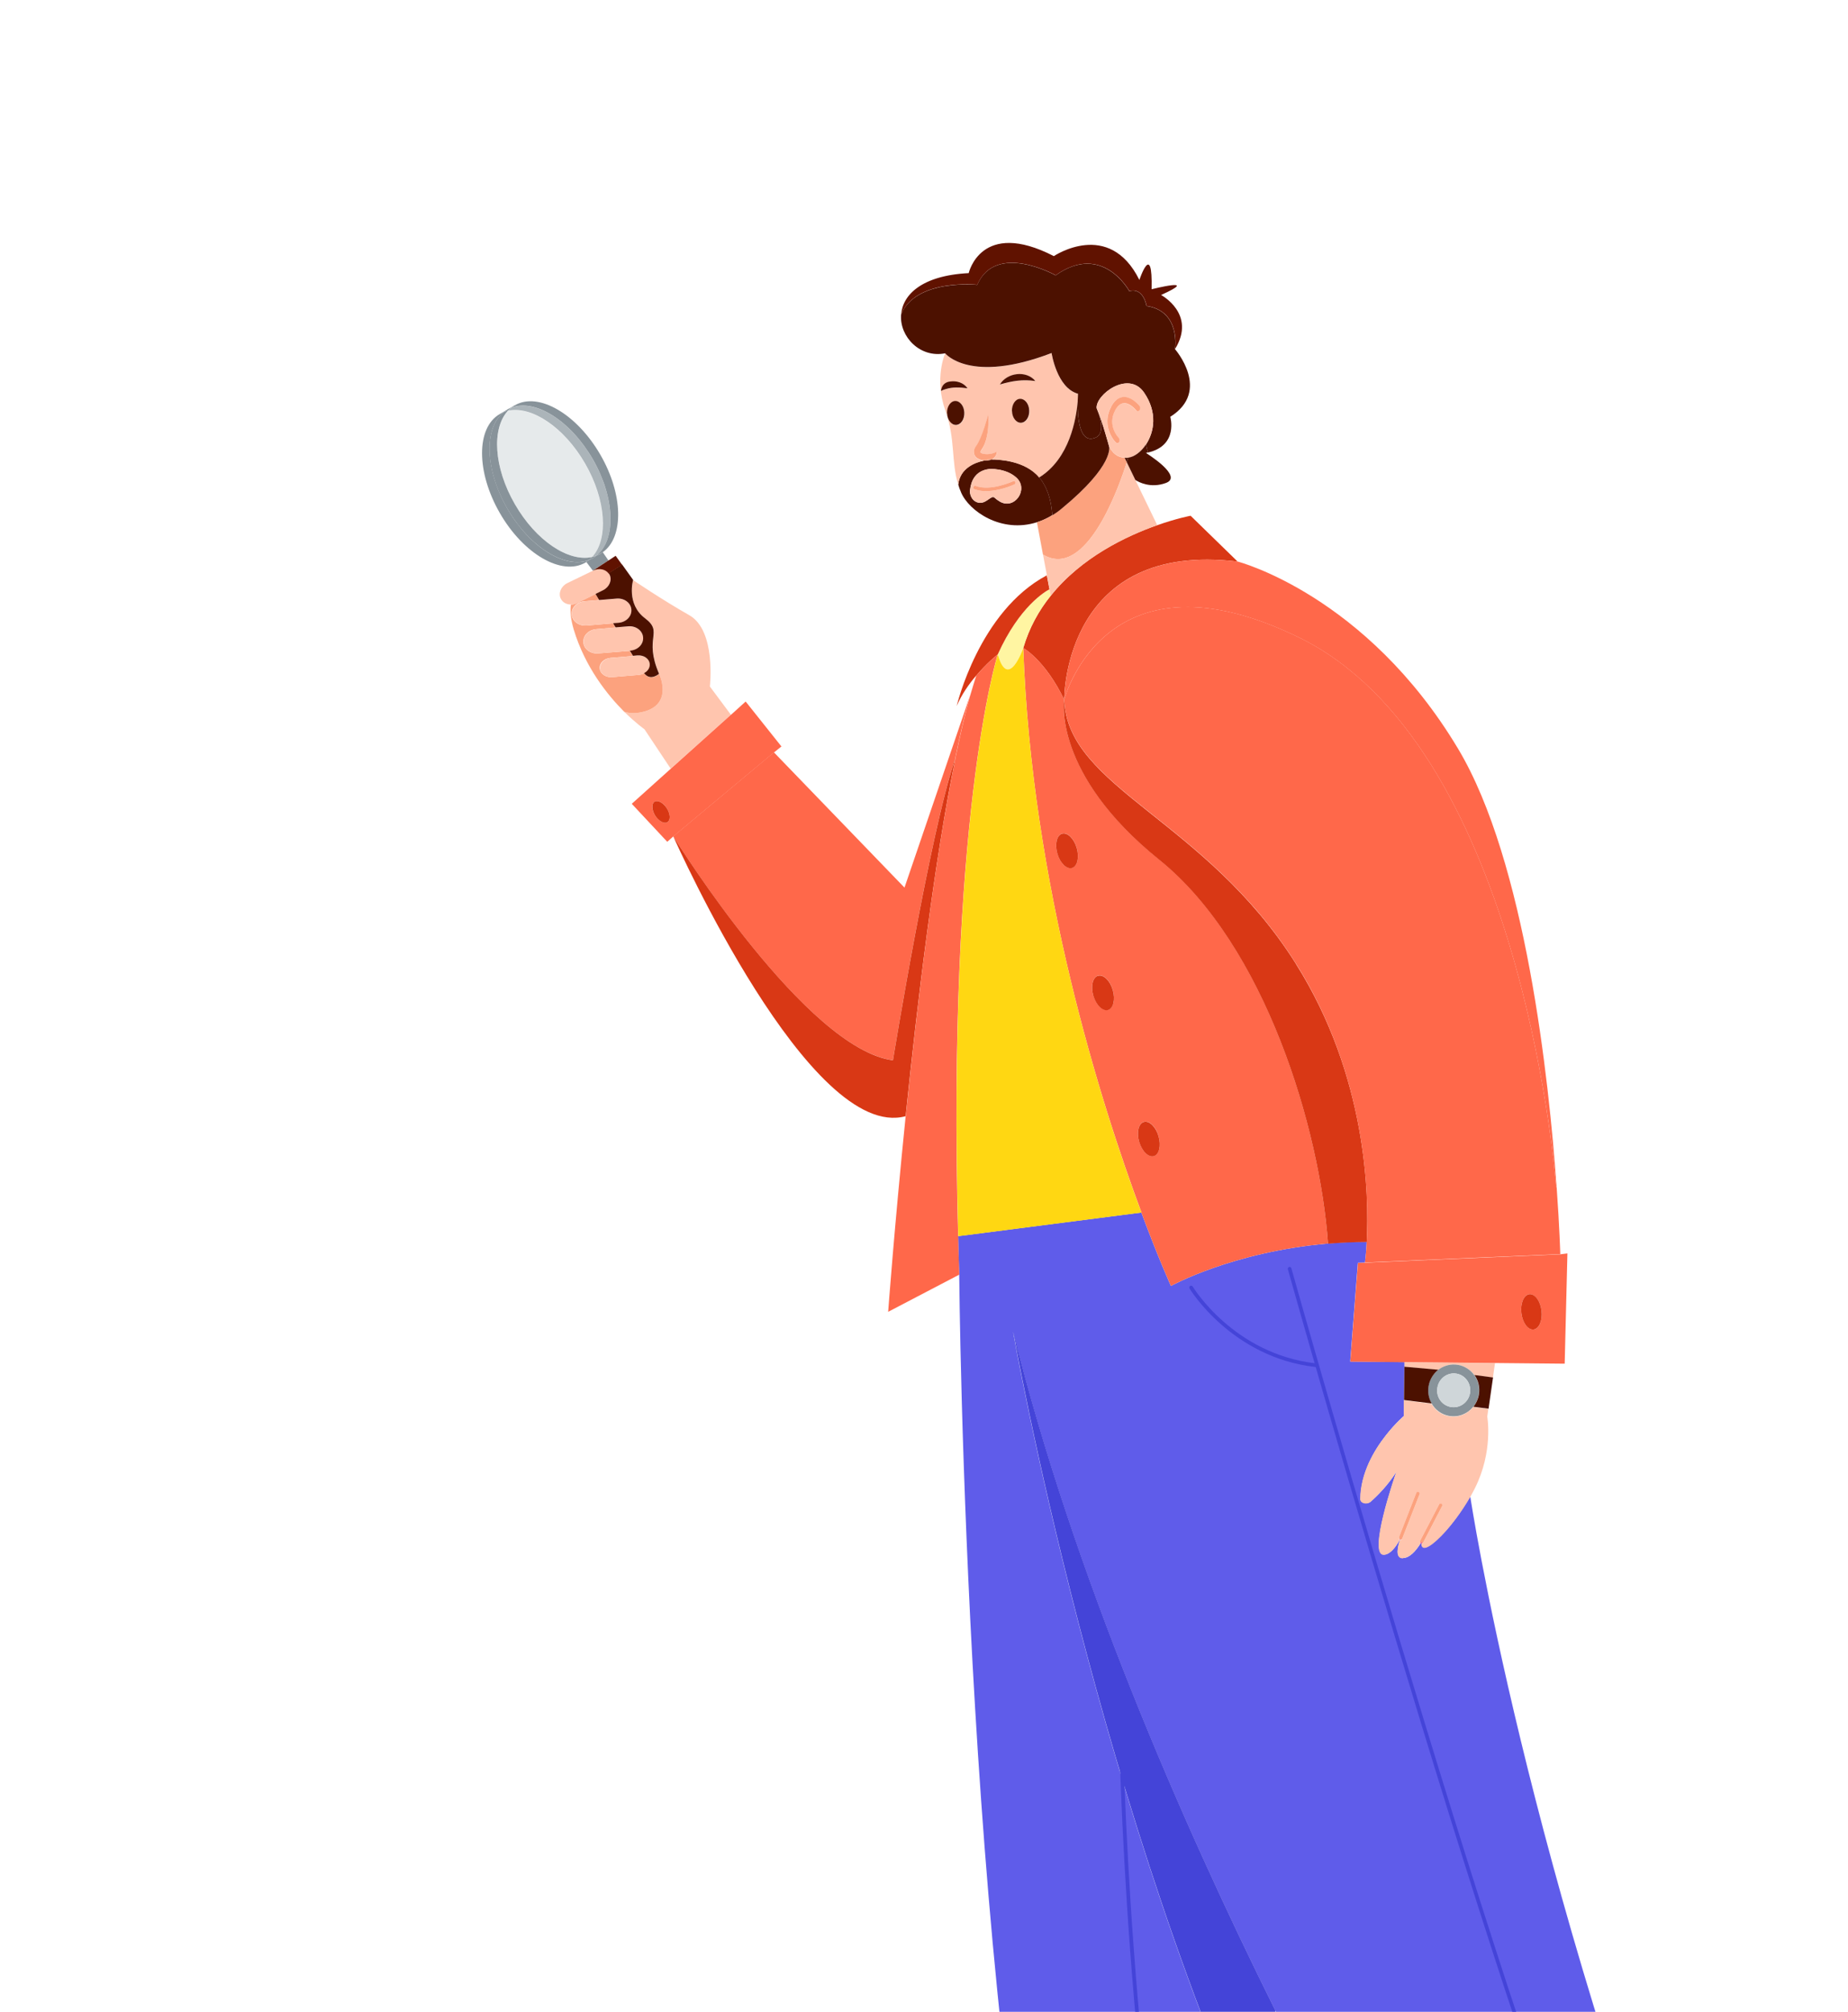 <svg xmlns="http://www.w3.org/2000/svg" width="487" height="530" viewBox="0 0 487 530" fill="none"><g clip-path="url(#clip0_95_1773)"><g clip-path="url(#clip1_95_1773)"><path d="M259.301 121.333C259.636 121.358 259.971 121.384 260.305 121.384C260.718 121.307 261.052 121.204 261.31 121.05C261.052 121.05 260.898 121.05 260.898 121.05C260.898 121.05 260.254 121.101 259.301 121.307V121.333Z" fill="#E29F88"></path><path d="M379.031 360.879C380.473 359.746 382.354 359.232 384.26 359.566C386.063 359.875 387.557 360.879 388.536 362.268L393.43 362.911L393.971 359.103L370.092 358.871V360.081L379.031 360.879Z" fill="#FFC5AE"></path><path d="M374.394 406.554C373.029 408.741 371.432 410.414 369.757 410.465C367.49 410.543 368.495 407.017 368.959 405.602C368.959 405.602 368.959 405.602 368.907 405.576C367.748 407.738 366.357 409.41 364.837 409.539C360.329 409.951 367.645 388.747 368.031 387.666C365.842 391.166 363.163 393.868 361.257 395.566C360.252 396.441 358.5 396.004 358.526 394.82C358.603 388.027 362.132 382.031 365.275 378.068C367.748 374.903 369.963 373.024 369.963 373.024V368.83L370.092 360.055V358.846L355.821 358.691L357.831 332.675L359.711 332.624C359.711 332.624 359.994 330.643 360.175 327.143C356.62 327.143 353.22 327.323 349.974 327.606C324.833 329.768 308.578 338.774 308.578 338.774C308.578 338.774 305.358 331.723 300.773 319.423L252.706 325.625H252.474C252.552 328.944 252.655 332.341 252.783 335.763C252.783 335.763 254.406 539.592 281.402 638.226L290.547 637.119L334.441 631.818L339.567 631.201C339.567 631.201 338.305 605.442 337.3 579.324C289.413 479.12 266.977 350.843 266.977 350.843C282.742 414.171 310.948 479.12 336.064 529.634C363.446 584.676 387.145 622.606 387.145 622.606L396.83 621.448L440.518 616.173L449.972 615.041C402.008 491.601 387.454 394.228 387.454 394.228C385.058 398.397 382.199 402.154 379.752 404.598C378.155 406.22 376.764 407.3 375.836 407.583C375.45 407.712 375.115 407.686 374.935 407.532C374.703 407.403 374.574 407.043 374.574 406.528C374.523 406.528 374.471 406.528 374.394 406.503C374.394 406.503 374.394 406.503 374.342 406.477L374.394 406.554Z" fill="#5F5CEA"></path><path d="M158.221 145.882C157.886 146.062 157.551 146.216 157.216 146.345C156.907 146.628 156.572 146.834 156.237 147.04C155.902 147.22 155.542 147.4 155.181 147.529C154.949 147.734 154.743 147.889 154.486 148.018L156.237 150.333L160.333 147.632L158.839 145.47C158.633 145.624 158.427 145.753 158.195 145.882H158.221Z" fill="#88939A"></path><path d="M304.972 138.342C296.909 141.173 285.009 146.782 276.894 156.947C273.777 160.807 271.227 165.387 269.656 170.714C269.656 170.714 275.426 173.879 280.449 184.352C280.449 184.352 280.449 184.352 280.449 184.301C280.449 182.551 281.067 142.459 326.146 147.94L313.756 135.872C313.756 135.872 310.15 136.541 304.946 138.368L304.972 138.342Z" fill="#D93815"></path><path d="M255.643 128.975C255.875 126.968 256.854 124.034 260.666 123.571C260.666 123.571 264.942 123.237 267.827 125.836C271.176 128.872 267.363 134.43 263.474 132.14C262.984 131.857 262.521 131.523 262.031 131.085C261.181 130.287 259.713 133.17 257.446 132.32C256.132 131.831 255.463 130.365 255.617 129.001L255.643 128.975ZM253.247 129.67C255.334 134.688 263.937 140.581 273.288 137.57C274.628 137.158 275.967 136.541 277.307 135.717C277.023 131.265 275.787 128.383 274.37 126.376C274.216 126.17 274.061 125.964 273.855 125.759C270.12 121.23 263.062 121.024 261.31 121.024C261.052 121.178 260.718 121.281 260.305 121.358C259.971 121.358 259.636 121.358 259.301 121.307C256.982 121.796 252.99 123.288 252.526 127.637C252.706 128.306 252.938 128.975 253.247 129.644V129.67Z" fill="#4C1100"></path><path d="M387.377 367.029C386.965 369.448 384.698 371.094 382.328 370.657C379.932 370.245 378.361 367.955 378.799 365.536C379.211 363.117 381.478 361.47 383.848 361.882C386.218 362.294 387.789 364.61 387.377 367.029ZM377.253 369.731C378.206 371.429 379.881 372.664 381.89 373.024C384.363 373.462 386.758 372.458 388.253 370.606C388.974 369.705 389.463 368.65 389.669 367.44C390.004 365.562 389.54 363.709 388.51 362.268C387.531 360.904 386.037 359.875 384.234 359.566C382.328 359.232 380.447 359.772 379.005 360.879C377.717 361.882 376.764 363.4 376.455 365.15C376.171 366.797 376.506 368.418 377.253 369.756V369.731Z" fill="#88939A"></path><path d="M267.029 350.894C267.029 350.894 289.465 479.172 337.352 579.375C336.554 559.021 335.91 538.46 336.116 529.685C311 479.172 282.819 414.223 267.029 350.894Z" fill="#4444D8"></path><path d="M269.656 170.714C271.227 165.361 273.778 160.807 276.895 156.947L276.585 155.223C275.684 155.712 268.703 159.649 262.959 172.386C265.689 182.165 269.656 170.714 269.656 170.714Z" fill="#FFF5A2"></path><path d="M288.126 262.296C287.404 259.8 287.945 257.459 289.362 257.021C290.779 256.61 292.53 258.308 293.252 260.778C293.973 263.249 293.432 265.616 291.99 266.028C290.573 266.439 288.847 264.767 288.126 262.271V262.296ZM278.646 224.881C277.925 222.385 278.466 220.018 279.883 219.606C281.299 219.194 283.025 220.867 283.747 223.363C284.468 225.859 283.927 228.226 282.51 228.638C281.093 229.05 279.367 227.377 278.646 224.881ZM300.774 319.423C305.359 331.723 308.579 338.774 308.579 338.774C308.579 338.774 324.833 329.768 349.974 327.606C347.836 297.319 333.411 248.967 305.488 226.451C277.229 203.677 280.449 184.326 280.449 184.326C275.4 173.853 269.656 170.688 269.656 170.688C271.871 233.321 290.083 290.654 300.799 319.397L300.774 319.423ZM300.207 300.793C299.486 298.297 300.026 295.955 301.443 295.543C302.86 295.131 304.612 296.804 305.307 299.3C306.028 301.796 305.488 304.138 304.071 304.55C302.654 304.961 300.928 303.289 300.207 300.793Z" fill="#FF684A"></path><path d="M250.362 100.541C252.088 100.258 253.968 100.824 254.999 102.316C252.835 102.007 251.083 101.982 249.383 102.496C248.919 102.599 248.456 102.779 247.992 103.011C248.198 101.724 248.842 100.901 250.027 100.618C250.13 100.592 250.259 100.592 250.362 100.566V100.541ZM272.876 100.412C269.501 99.923 266.874 100.36 263.525 101.313C265.38 98.173 270.506 97.504 272.876 100.412ZM258.708 118.451C258.553 118.682 258.296 119.068 258.476 119.274C259.017 119.814 261.361 119.892 262.726 118.991C262.726 118.991 262.778 120.38 261.31 121.075C263.061 121.075 270.119 121.281 273.855 125.81C281.943 120.792 283.643 110.242 284.004 105.79C284.004 105.739 284.004 105.687 284.004 105.687C284.03 104.529 284.081 103.757 284.081 103.757C278.465 102.239 277.126 93.027 277.126 93.027C255.54 101.287 249.074 93.104 249.074 93.104C249.074 93.104 246.137 99.64 249.125 108.157C251.856 115.826 250.594 121.487 252.526 127.714C252.964 123.365 256.982 121.847 259.3 121.384C258.45 121.281 257.678 120.998 257.188 120.509C256.853 120.123 256.106 119.042 257.291 117.473C258.811 115.44 260.46 109.161 260.46 109.161C260.46 109.418 260.846 115.543 258.682 118.502L258.708 118.451ZM251.985 111.992C250.748 112.017 249.666 110.654 249.615 108.929C249.563 107.231 250.542 105.764 251.779 105.713C253.041 105.661 254.097 107.051 254.174 108.775C254.252 110.525 253.273 111.94 252.01 112.017L251.985 111.992ZM266.719 108.338C266.668 106.613 267.647 105.172 268.883 105.121C270.145 105.07 271.201 106.433 271.279 108.183C271.356 109.933 270.377 111.348 269.115 111.426C267.878 111.451 266.796 110.087 266.745 108.363L266.719 108.338Z" fill="#FFC5AE"></path><path d="M166.876 152.829C166.876 152.829 164.995 159.185 170.018 162.942C175.041 166.725 169.58 167.909 173.702 177.558C173.702 177.558 177.386 185.124 170.096 187.363C167.906 188.032 166.051 187.955 164.506 187.517C167.571 190.528 169.838 192.123 169.838 192.123L176.742 202.494L192.609 188.289L187.071 180.852C187.071 180.852 188.797 166.107 181.636 162.067C174.5 158.027 166.85 152.829 166.85 152.829H166.876Z" fill="#FFC5AE"></path><path d="M160.41 151.054C159.586 149.922 157.885 149.561 156.391 150.282L156.288 150.333L156.185 150.385L149.488 153.627C147.839 154.45 147.066 156.278 147.788 157.719C148.277 158.722 149.307 159.263 150.467 159.263C151.008 159.263 151.549 159.16 152.09 158.877L156.984 156.483L158.967 155.506C160.616 154.682 161.389 152.855 160.667 151.414C160.59 151.285 160.513 151.131 160.41 151.028V151.054Z" fill="#FFC5AE"></path><path d="M257.266 177.996C260.022 174.728 262.675 172.592 262.933 172.412C268.677 159.649 275.632 155.712 276.56 155.248L275.864 151.569C257.961 161.064 252.114 185.999 252.114 185.999C253.402 182.963 255.334 180.235 257.214 178.022L257.266 177.996Z" fill="#D93815"></path><path d="M260.872 121.049C260.872 121.049 261.027 121.049 261.284 121.049C262.752 120.355 262.701 118.965 262.701 118.965C261.31 119.866 258.966 119.789 258.451 119.248C258.27 119.068 258.528 118.656 258.682 118.425C260.872 115.465 260.486 109.341 260.46 109.084C260.46 109.084 258.786 115.363 257.291 117.395C256.107 118.965 256.854 120.046 257.188 120.432C257.678 120.921 258.451 121.204 259.301 121.307C260.254 121.075 260.898 121.049 260.898 121.049H260.872Z" fill="#FCA27E"></path><path d="M155.181 147.528C155.541 147.4 155.902 147.245 156.237 147.04C156.598 146.834 156.907 146.628 157.216 146.345C156.855 146.499 156.469 146.628 156.082 146.705C155.799 146.988 155.516 147.271 155.207 147.503L155.181 147.528Z" fill="#88939A"></path><path d="M369.732 410.466C371.406 410.388 373.003 408.716 374.368 406.554C374.188 406.426 374.085 406.168 374.214 405.962L379.211 396.39C379.34 396.158 379.598 396.081 379.829 396.184C380.061 396.313 380.139 396.596 380.01 396.827L375.038 406.4C374.961 406.528 374.832 406.631 374.678 406.657C374.652 406.657 374.6 406.657 374.574 406.657C374.574 407.172 374.703 407.506 374.935 407.661C375.115 407.815 375.45 407.815 375.837 407.712C376.764 407.429 378.155 406.348 379.752 404.727C382.174 402.257 385.059 398.526 387.454 394.357C387.866 393.611 388.279 392.864 388.665 392.092C393.585 382.314 391.936 373.205 391.936 373.205L392.22 371.197L388.227 370.683C386.733 372.536 384.337 373.539 381.864 373.102C379.829 372.741 378.181 371.506 377.228 369.808L369.938 368.907V373.102C369.938 373.102 367.697 374.98 365.198 378.145C362.081 382.108 358.526 388.104 358.449 394.897C358.423 396.055 360.175 396.518 361.18 395.644C363.112 393.945 365.765 391.217 367.954 387.744C367.594 388.824 360.252 410.028 364.76 409.616C366.28 409.488 367.671 407.841 368.83 405.654C368.624 405.576 368.521 405.319 368.624 405.087L373.183 393.405C373.261 393.173 373.544 393.07 373.776 393.147C374.034 393.25 374.137 393.508 374.059 393.739L369.5 405.422C369.423 405.576 369.294 405.679 369.113 405.705C369.036 405.705 368.985 405.705 368.907 405.679C368.444 407.069 367.439 410.62 369.706 410.543L369.732 410.466Z" fill="#FFC5AE"></path><path d="M341.499 253.882C317.491 215.797 281.325 207.614 280.449 184.378C280.449 184.378 277.229 203.729 305.487 226.502C333.41 249.018 347.836 297.37 349.974 327.657C353.219 327.374 356.62 327.22 360.175 327.194C360.819 314.843 360.226 283.603 341.499 253.908V253.882Z" fill="#D93815"></path><path d="M154.511 148.018C154.743 147.889 154.975 147.709 155.207 147.529C148.947 149.973 139.596 144.209 133.697 133.967C127.798 123.726 127.489 112.738 132.744 108.595C132.384 108.724 132.023 108.878 131.688 109.084C125.48 112.661 125.48 124.343 131.714 135.151C137.922 145.959 148.045 151.8 154.253 148.223C154.331 148.172 154.434 148.095 154.537 148.043L154.511 148.018Z" fill="#88939A"></path><path d="M132.719 108.595C127.464 112.764 127.773 123.752 133.672 133.967C139.571 144.183 148.921 149.947 155.181 147.529C155.49 147.297 155.773 147.04 156.057 146.731C149.823 148.146 141.219 142.459 135.681 132.809C130.117 123.185 129.524 112.892 133.852 108.209C133.466 108.286 133.079 108.415 132.719 108.569V108.595Z" fill="#88939A"></path><path d="M133.672 107.926L131.663 109.058C132.023 108.878 132.358 108.698 132.719 108.569C133.002 108.338 133.337 108.106 133.672 107.926Z" fill="#88939A"></path><path opacity="0.5" d="M133.852 108.235C129.524 112.892 130.117 123.211 135.681 132.835C141.245 142.459 149.849 148.146 156.057 146.757C160.358 142.047 159.715 131.806 154.176 122.182C148.638 112.583 140.06 106.897 133.852 108.26V108.235Z" fill="#CFD6D9"></path><path d="M133.672 107.926C133.337 108.106 133.002 108.338 132.719 108.569C133.079 108.415 133.466 108.286 133.852 108.209C134.11 107.926 134.393 107.643 134.702 107.411C134.342 107.54 133.981 107.72 133.646 107.9L133.672 107.926Z" fill="#88939A"></path><path d="M135.681 106.768L133.672 107.926C134.033 107.746 134.367 107.566 134.728 107.437C135.011 107.205 135.346 106.974 135.681 106.794V106.768Z" fill="#88939A"></path><path d="M133.878 108.209C140.086 106.845 148.664 112.532 154.202 122.13C159.74 131.729 160.384 141.996 156.082 146.705C156.469 146.628 156.855 146.499 157.216 146.345C162.419 142.15 162.084 131.188 156.211 120.998C150.338 110.782 140.987 104.992 134.728 107.437C134.419 107.668 134.135 107.926 133.878 108.235V108.209Z" fill="#ABB4B9"></path><path d="M158.864 145.47C164.454 141.481 164.248 130.236 158.22 119.814C151.987 109.032 141.889 103.165 135.681 106.768C135.346 106.948 135.011 107.18 134.728 107.411C140.987 104.967 150.312 110.756 156.211 120.972C162.084 131.163 162.419 142.15 157.216 146.319C157.551 146.19 157.886 146.062 158.22 145.856C158.452 145.727 158.658 145.599 158.864 145.444V145.47Z" fill="#88939A"></path><path d="M150.441 159.263C150.21 160.884 150.364 163.02 151.188 165.825C154.176 175.757 160.127 183.143 164.506 187.517C166.026 187.98 167.906 188.032 170.096 187.363C177.386 185.124 173.702 177.559 173.702 177.559C173.702 177.559 171.487 179.566 169.838 177.481C169.838 177.456 169.787 177.43 169.761 177.379C169.349 177.584 168.885 177.739 168.396 177.79L161.338 178.382C159.637 178.536 158.169 177.507 158.04 176.092C157.937 174.677 159.2 173.441 160.9 173.313L166.773 172.824C166.515 172.386 166.232 171.949 165.949 171.46L157.654 172.129C155.645 172.309 153.867 171.023 153.739 169.247C153.584 167.471 155.104 165.902 157.139 165.747L162.213 165.31C162.007 164.95 161.776 164.589 161.544 164.203L154.563 164.795C152.554 164.975 150.776 163.663 150.647 161.887C150.493 160.112 152.013 158.542 154.048 158.388L157.86 158.079C157.525 157.539 157.216 157.024 156.933 156.509L152.038 158.902C151.523 159.16 150.957 159.288 150.416 159.288L150.441 159.263Z" fill="#FCA27E"></path><path d="M150.699 161.887C150.828 163.663 152.605 164.95 154.614 164.795L161.595 164.203L163.012 164.1C165.047 163.92 166.567 162.376 166.412 160.601C166.283 158.825 164.506 157.539 162.497 157.719L157.911 158.105L154.099 158.414C152.09 158.594 150.544 160.138 150.699 161.913V161.887Z" fill="#FFC5AE"></path><path d="M153.79 169.247C153.919 171.022 155.696 172.309 157.705 172.129L166 171.46H166.103C168.112 171.28 169.658 169.71 169.503 167.935C169.374 166.159 167.597 164.872 165.588 165.027L162.265 165.31L157.19 165.747C155.155 165.927 153.635 167.471 153.79 169.247Z" fill="#FFC5AE"></path><path d="M158.092 176.092C158.195 177.507 159.689 178.536 161.389 178.382L168.447 177.79C168.936 177.739 169.426 177.61 169.812 177.378C170.791 176.889 171.384 175.963 171.306 174.985C171.203 173.57 169.735 172.566 168.035 172.721L166.876 172.824L161.002 173.313C159.302 173.441 158.04 174.702 158.143 176.092H158.092Z" fill="#FFC5AE"></path><path d="M156.958 156.509C157.267 157.024 157.577 157.538 157.886 158.079L162.471 157.693C164.48 157.513 166.258 158.799 166.386 160.575C166.541 162.351 165.021 163.92 162.986 164.075L161.569 164.178C161.775 164.564 162.007 164.924 162.239 165.284L165.562 165.001C167.571 164.821 169.349 166.133 169.477 167.909C169.632 169.684 168.112 171.254 166.077 171.408H165.974C166.283 171.897 166.541 172.335 166.798 172.772L167.958 172.669C169.658 172.515 171.126 173.544 171.229 174.934C171.306 175.912 170.714 176.838 169.735 177.327C169.735 177.378 169.787 177.404 169.812 177.43C171.461 179.514 173.676 177.507 173.676 177.507C169.529 167.857 174.99 166.674 169.993 162.891C164.97 159.134 166.85 152.778 166.85 152.778L163.939 148.712L160.384 151.002C160.384 151.002 160.565 151.26 160.642 151.388C161.363 152.829 160.59 154.656 158.942 155.48L156.958 156.458V156.509Z" fill="#4C1100"></path><path d="M160.358 147.631L156.263 150.333L156.366 150.308C157.86 149.587 159.56 149.947 160.384 151.08L163.939 148.789L162.239 146.422L160.358 147.657V147.631Z" fill="#601200"></path><path d="M192.635 188.289L176.768 202.519L166.489 211.757L175.84 221.767L177.437 220.352L203.97 198.222L205.927 196.652L196.499 184.815L192.635 188.315V188.289ZM172.672 214.897C171.719 213.404 171.616 211.783 172.466 211.217C173.316 210.677 174.784 211.449 175.711 212.915C176.664 214.382 176.768 216.029 175.917 216.569C175.093 217.11 173.625 216.364 172.672 214.897Z" fill="#FF684A"></path><path d="M172.465 211.217C171.641 211.757 171.744 213.404 172.671 214.897C173.624 216.363 175.093 217.135 175.917 216.569C176.767 216.029 176.664 214.382 175.711 212.915C174.758 211.448 173.315 210.677 172.465 211.217Z" fill="#D93815"></path><path d="M177.437 220.326C177.437 220.326 177.437 220.326 177.437 220.378C178.648 222.308 212.521 276.372 235.318 279.306C235.318 279.306 245.184 218.654 251.753 199.792C251.753 199.766 251.753 199.74 251.753 199.689C252.989 193.564 254.303 188.006 255.668 183.143L238.358 233.836L203.943 198.196L177.411 220.326H177.437Z" fill="#FF684A"></path><path d="M235.344 279.332C212.547 276.398 178.673 222.308 177.463 220.404C178.519 222.797 213.552 300.921 238.667 294.051C241.758 263.943 246.24 226.708 251.753 199.817C245.184 218.705 235.318 279.332 235.318 279.332H235.344Z" fill="#D93815"></path><path d="M238.667 294.051C235.705 323.154 234.056 345.593 234.056 345.593L252.809 335.789C252.68 332.341 252.577 328.97 252.5 325.65C249.512 215.849 262.598 173.519 262.933 172.412C262.649 172.618 260.022 174.754 257.266 177.996C256.75 179.617 256.235 181.316 255.694 183.143C254.329 187.98 253.041 193.564 251.779 199.689C251.779 199.74 251.753 199.74 251.779 199.792C246.24 226.682 241.784 263.918 238.693 294.025L238.667 294.051Z" fill="#FF684A"></path><path d="M252.5 325.651H252.732L300.799 319.449C290.083 290.705 271.897 233.373 269.656 170.74C269.656 170.74 265.689 182.165 262.959 172.412C262.598 173.57 249.538 215.875 252.526 325.676L252.5 325.651Z" fill="#FFD712"></path><path d="M237.457 82.914C237.045 88.729 242.48 94.39 249.074 93.078C249.074 93.078 255.566 101.261 277.126 93.001C277.126 93.001 278.492 102.213 284.082 103.731C284.082 103.731 284.082 104.452 284.004 105.661C284.004 105.661 284.004 105.713 284.004 105.764C283.927 109.573 284.339 117.215 288.77 115.26C291.423 114.076 289.723 109.315 289.156 107.952C289.105 107.823 289.079 107.746 289.053 107.669C289.053 107.643 289.002 107.617 289.002 107.591C288.589 104.066 297.399 97.375 301.521 103.474C305.075 108.672 304.174 113.819 302.01 117.087L302.5 119.223C310.64 117.37 308.398 109.804 308.398 109.804C319.295 102.985 309.635 91.972 309.635 91.972C309.635 91.972 311.232 81.962 302.139 80.623C302.139 80.623 301.34 75.631 297.605 76.712C297.605 76.712 290.547 63.743 278.183 72.543C278.183 72.543 262.469 63.691 257.523 75.039C257.523 75.039 241.244 73.367 237.431 82.939L237.457 82.914Z" fill="#4C1100"></path><path d="M247.967 102.985C248.43 102.753 248.894 102.599 249.358 102.47C251.058 101.956 252.809 102.007 254.973 102.29C253.943 100.798 252.062 100.232 250.336 100.515C250.233 100.54 250.105 100.54 250.002 100.566C248.817 100.849 248.147 101.673 247.967 102.959V102.985Z" fill="#4C1100"></path><path d="M249.59 108.878C249.641 110.628 250.723 111.992 251.959 111.94C253.222 111.889 254.2 110.448 254.123 108.698C254.072 106.999 252.99 105.61 251.728 105.636C250.491 105.661 249.512 107.128 249.564 108.852L249.59 108.878Z" fill="#4C1100"></path><path d="M255.643 128.975C255.463 130.365 256.158 131.806 257.472 132.295C259.713 133.17 261.181 130.287 262.057 131.059C262.547 131.497 263.01 131.831 263.5 132.115C267.389 134.405 271.228 128.872 267.853 125.81C264.968 123.211 260.692 123.546 260.692 123.546C256.879 124.009 255.901 126.942 255.669 128.949L255.643 128.975ZM256.751 128.872C256.519 128.769 256.39 128.512 256.493 128.28C256.57 128.049 256.854 127.92 257.086 127.997C261.053 129.541 266.874 126.814 266.926 126.788C267.158 126.659 267.415 126.788 267.544 126.994C267.647 127.251 267.544 127.508 267.312 127.611C267.158 127.688 264.53 128.924 261.49 129.284C259.919 129.464 258.245 129.438 256.725 128.872H256.751Z" fill="#FFC5AE"></path><path d="M237.457 82.914C241.243 73.315 257.549 75.014 257.549 75.014C262.469 63.666 278.208 72.518 278.208 72.518C290.573 63.717 297.631 76.686 297.631 76.686C301.366 75.631 302.164 80.598 302.164 80.598C311.257 81.936 309.66 91.946 309.66 91.946C315.353 82.682 305.977 77.716 305.977 77.716C316.615 72.904 303.478 76.198 303.478 76.198C303.787 63.177 300.258 73.753 300.258 73.753C292.273 57.644 277.719 67.474 277.719 67.474C258.502 57.593 255.282 71.952 255.282 71.952C242.712 72.595 237.817 77.819 237.482 82.914H237.457Z" fill="#601200"></path><path d="M256.493 128.28C256.39 128.512 256.493 128.769 256.75 128.872C258.245 129.438 259.919 129.49 261.516 129.284C264.53 128.924 267.183 127.689 267.338 127.611C267.569 127.508 267.672 127.225 267.569 126.994C267.441 126.762 267.183 126.659 266.951 126.788C266.9 126.788 261.104 129.516 257.111 127.997C256.853 127.92 256.596 128.049 256.519 128.28H256.493Z" fill="#FCA27E"></path><path d="M279.882 219.632C278.465 220.043 277.925 222.411 278.646 224.907C279.367 227.403 281.119 229.076 282.51 228.664C283.926 228.252 284.467 225.885 283.746 223.389C283.025 220.893 281.273 219.22 279.882 219.632Z" fill="#D93815"></path><path d="M266.694 108.312C266.745 110.062 267.827 111.425 269.063 111.374C270.326 111.323 271.304 109.881 271.227 108.132C271.176 106.408 270.094 105.044 268.832 105.069C267.595 105.095 266.642 106.536 266.668 108.286L266.694 108.312Z" fill="#4C1100"></path><path d="M263.499 101.287C266.848 100.335 269.476 99.897 272.85 100.386C270.48 97.478 265.38 98.147 263.499 101.287Z" fill="#4C1100"></path><path d="M289.362 257.047C287.945 257.484 287.404 259.826 288.126 262.322C288.847 264.818 290.598 266.491 291.989 266.079C293.406 265.667 293.973 263.326 293.252 260.83C292.53 258.334 290.779 256.635 289.362 257.073V257.047Z" fill="#D93815"></path><path d="M273.262 137.596L274.859 146.139H274.911C286.374 152.907 295.08 127.714 296.935 121.796L296.368 120.586C294.514 120.483 293.174 119.428 292.273 117.601C292.273 117.601 293.818 122.413 279.934 133.864C279.058 134.585 278.182 135.203 277.306 135.743C275.967 136.566 274.627 137.158 273.288 137.596H273.262Z" fill="#FCA27E"></path><path d="M275.89 151.569L276.585 155.248L276.894 156.972C285.009 146.808 296.909 141.198 304.972 138.368L299.202 126.453L296.935 121.77C295.081 127.689 286.374 152.881 274.911 146.113H274.859L275.89 151.569Z" fill="#FFC5AE"></path><path d="M410.123 312.887C409.556 305.965 399.922 196.009 342.298 167.909C292.273 143.514 280.965 182.499 280.449 184.275C280.449 184.326 280.449 184.326 280.449 184.326C281.325 207.563 317.517 215.746 341.499 253.83C360.201 283.526 360.793 314.791 360.175 327.117C359.995 330.617 359.711 332.598 359.711 332.598L411.179 330.385C411.179 330.385 410.998 323.566 410.226 312.835H410.123V312.887Z" fill="#FF684A"></path><path d="M273.855 125.784C274.035 125.99 274.19 126.196 274.37 126.402C275.787 128.409 277.023 131.291 277.307 135.743C278.208 135.228 279.084 134.585 279.934 133.864C293.819 122.413 292.273 117.601 292.273 117.601C292.273 117.601 290.496 111.014 289.156 107.951C289.723 109.315 291.423 114.076 288.77 115.26C284.339 117.241 283.927 109.573 284.004 105.764C283.618 110.216 281.943 120.792 273.855 125.784Z" fill="#4C1100"></path><path d="M301.443 295.569C300.027 295.981 299.486 298.322 300.207 300.818C300.928 303.314 302.68 304.987 304.071 304.575C305.488 304.164 306.028 301.822 305.307 299.326C304.586 296.83 302.834 295.157 301.443 295.569Z" fill="#D93815"></path><path d="M284.081 103.731C284.081 103.731 284.03 104.503 284.004 105.661C284.107 104.452 284.081 103.731 284.081 103.731Z" fill="#4C1100"></path><path d="M289.001 107.566C289.001 107.566 289.001 107.617 289.053 107.643C289.053 107.591 289.001 107.566 289.001 107.566Z" fill="#4C1100"></path><path d="M289.002 107.565C289.002 107.565 289.002 107.591 289.053 107.643C289.079 107.72 289.105 107.797 289.156 107.926C290.496 110.988 292.273 117.576 292.273 117.576C293.175 119.403 294.54 120.458 296.369 120.561C296.678 120.561 296.987 120.561 297.322 120.561C298.867 120.38 300.671 119.094 302.01 117.061C304.174 113.793 305.075 108.672 301.521 103.448C297.399 97.35 288.589 104.066 289.002 107.565ZM293.999 116.546C292.608 115.131 290.547 111.374 292.788 107.18C293.638 105.558 294.694 104.709 295.982 104.606C298.249 104.426 300.207 106.845 300.258 106.948C300.361 107.077 300.439 107.257 300.464 107.437C300.49 107.668 300.439 107.926 300.284 108.106C300.052 108.415 299.64 108.415 299.383 108.106C299.383 108.106 297.786 106.124 296.111 106.253C295.235 106.279 294.488 106.948 293.844 108.157C291.732 112.172 294.617 115.208 294.772 115.337C295.055 115.594 295.081 116.109 294.9 116.469C294.797 116.649 294.643 116.752 294.488 116.752C294.334 116.752 294.153 116.726 293.999 116.572V116.546Z" fill="#FFC5AE"></path><path d="M292.814 107.18C290.573 111.348 292.634 115.105 294.025 116.546C294.179 116.701 294.36 116.752 294.514 116.726C294.669 116.726 294.823 116.624 294.926 116.443C295.132 116.109 295.081 115.594 294.797 115.311C294.643 115.183 291.758 112.12 293.87 108.132C294.514 106.922 295.261 106.279 296.137 106.228C297.811 106.073 299.383 108.055 299.408 108.08C299.666 108.415 300.052 108.415 300.31 108.08C300.464 107.926 300.516 107.669 300.49 107.411C300.49 107.257 300.387 107.077 300.284 106.922C300.207 106.819 298.249 104.4 296.008 104.581C294.72 104.684 293.664 105.533 292.814 107.154V107.18Z" fill="#FCA27E"></path><path d="M296.369 120.586L296.935 121.796C297.167 121.024 297.322 120.586 297.322 120.586C296.987 120.638 296.678 120.638 296.369 120.586Z" fill="#4C1100"></path><path d="M296.935 121.77L299.202 126.453C300.129 127.045 303.221 128.692 307.213 127.251C312.056 125.527 301.984 119.326 301.984 119.326C302.164 119.274 302.319 119.274 302.499 119.197L302.01 117.061C300.696 119.094 298.867 120.381 297.322 120.561C297.322 120.561 297.193 120.998 296.935 121.77Z" fill="#4C1100"></path><path d="M280.449 184.301C280.939 182.525 292.273 143.514 342.298 167.935C399.896 196.035 409.556 305.965 410.123 312.913H410.226C408.191 284.092 401.983 226.94 384.286 197.321C359.969 156.664 326.172 147.94 326.172 147.94C281.068 142.485 280.449 182.551 280.475 184.301H280.449Z" fill="#FF684A"></path><path d="M370.092 358.846L393.971 359.077L412.338 359.257L413.059 330.205L411.204 330.437L359.737 332.65L357.857 332.701L355.847 358.717L370.118 358.871L370.092 358.846ZM400.926 345.928C400.617 343.355 401.57 341.116 403.013 340.961C404.455 340.781 405.924 342.711 406.233 345.284C406.542 347.858 405.589 350.096 404.146 350.251C402.704 350.431 401.235 348.501 400.926 345.928Z" fill="#FF684A"></path><path d="M368.676 405.01C368.573 405.242 368.676 405.499 368.882 405.576C368.959 405.448 369.036 405.319 369.088 405.164C369.088 405.267 369.01 405.396 368.933 405.602C369.01 405.628 369.062 405.653 369.139 405.628C369.294 405.628 369.448 405.499 369.526 405.345L374.085 393.662C374.162 393.43 374.085 393.173 373.802 393.07C373.57 392.993 373.312 393.07 373.209 393.327L368.65 405.01H368.676Z" fill="#FCA27E"></path><path d="M368.881 405.576C368.881 405.576 368.881 405.602 368.933 405.602C369.01 405.396 369.062 405.267 369.087 405.165C369.036 405.293 368.959 405.422 368.881 405.576Z" fill="#EC008C"></path><path d="M374.214 405.937C374.111 406.142 374.214 406.4 374.368 406.528C374.471 406.4 374.549 406.271 374.626 406.142C374.626 406.323 374.6 406.451 374.6 406.606C374.6 406.606 374.652 406.606 374.703 406.606C374.858 406.606 374.987 406.503 375.064 406.348L380.035 396.776C380.164 396.544 380.061 396.261 379.855 396.132C379.623 396.029 379.34 396.132 379.237 396.338L374.24 405.911L374.214 405.937Z" fill="#FCA27E"></path><path d="M374.394 406.554C374.394 406.554 374.394 406.58 374.445 406.58C374.497 406.606 374.574 406.631 374.626 406.606C374.626 406.477 374.626 406.322 374.651 406.142C374.574 406.271 374.497 406.4 374.394 406.528V406.554Z" fill="#EC008C"></path><path d="M370.092 360.055L369.989 368.83L377.279 369.731C376.506 368.393 376.197 366.771 376.481 365.125C376.79 363.375 377.743 361.882 379.031 360.853L370.092 360.055Z" fill="#4C1100"></path><path d="M378.799 365.536C378.361 367.955 379.958 370.245 382.328 370.657C384.698 371.069 386.965 369.447 387.377 367.029C387.789 364.61 386.218 362.319 383.848 361.882C381.452 361.47 379.211 363.117 378.799 365.536Z" fill="#CFD6D9"></path><path d="M388.278 370.606L392.271 371.12L393.456 362.886L388.562 362.242C389.592 363.683 390.056 365.536 389.721 367.415C389.515 368.624 389 369.705 388.304 370.58L388.278 370.606Z" fill="#4C1100"></path><path d="M403.013 340.961C401.57 341.141 400.617 343.355 400.926 345.928C401.235 348.501 402.678 350.431 404.146 350.251C405.589 350.071 406.542 347.858 406.233 345.284C405.924 342.711 404.481 340.781 403.013 340.961Z" fill="#D93815"></path><path d="M346.832 360.158C347.038 360.132 347.218 359.952 347.244 359.721C347.269 359.463 347.089 359.206 346.806 359.18C325.142 356.736 314.426 339.134 314.323 338.954C314.194 338.723 313.885 338.645 313.653 338.774C313.421 338.903 313.344 339.212 313.473 339.443C313.576 339.623 324.55 357.636 346.677 360.132C346.703 360.132 346.754 360.132 346.78 360.132L346.832 360.158Z" fill="#4444D8"></path><path d="M429.545 611.129C429.545 611.129 429.648 611.129 429.7 611.078C429.932 610.949 430.035 610.666 429.906 610.434C403.399 558.66 340.933 336.355 340.314 334.116C340.237 333.859 339.979 333.705 339.722 333.782C339.464 333.859 339.31 334.116 339.387 334.374C340.005 336.613 402.498 559.02 429.056 610.872C429.159 611.052 429.339 611.155 429.545 611.129Z" fill="#4444D8"></path><path d="M313.421 621.294H313.473C313.73 621.217 313.885 620.959 313.833 620.702C297.734 556.267 295.853 455.266 295.828 454.263C295.828 454.005 295.596 453.774 295.338 453.774C295.08 453.774 294.849 454.005 294.849 454.263C294.849 455.266 296.755 556.37 312.88 620.908C312.932 621.139 313.164 621.294 313.395 621.268L313.421 621.294Z" fill="#4444D8"></path></g></g><defs><clipPath id="clip0_95_1773"><rect width="487" height="530" fill="white"></rect></clipPath><clipPath id="clip1_95_1773"><rect width="329" height="626" fill="white" transform="matrix(-1 0 0 1 456 64)"></rect></clipPath></defs></svg>